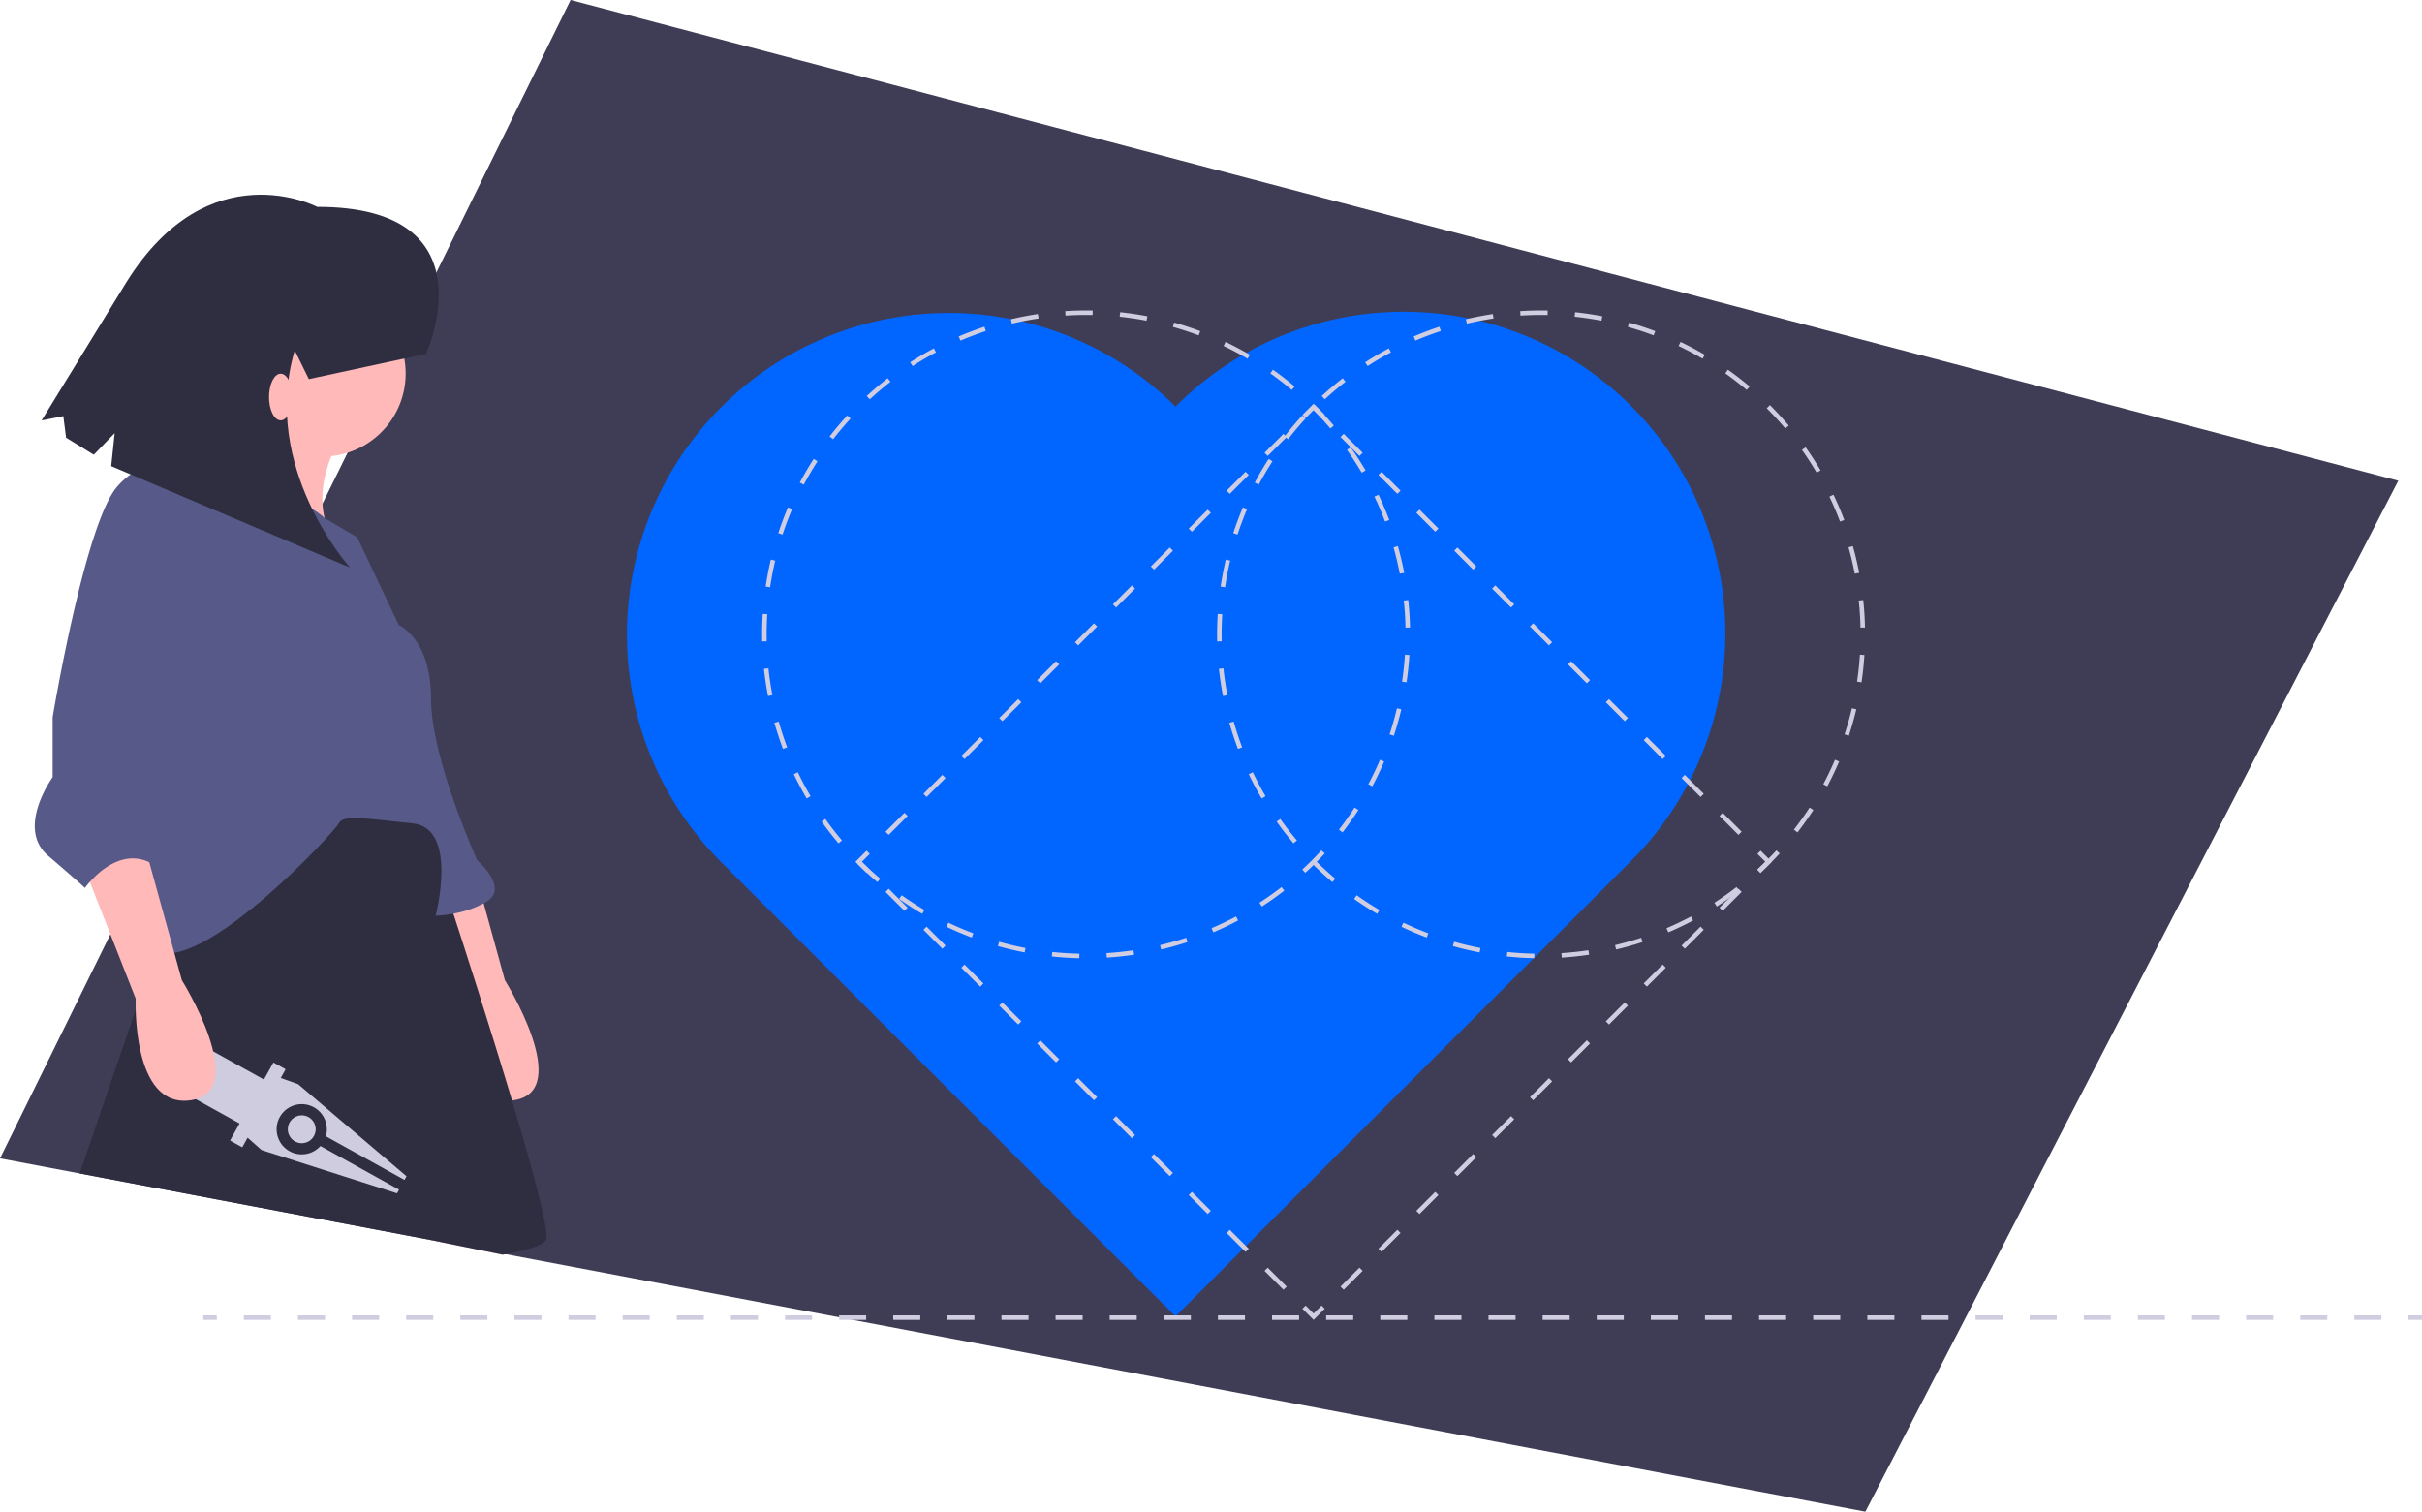 <svg data-name="Layer 1" xmlns="http://www.w3.org/2000/svg" width="1074.512" height="670.78"><path fill="#3f3d56" d="M1064 213.31 827.56 670.78l-603.2-114.27-1.19-.22-34.19-6.48L35.34 520.7 0 514.01l48.97-99.44 8.26-16.77 7.76-15.74.7-1.43 13-26.4 54.95-111.57 2.76-5.61 3.83-7.77.88-1.79 1.96-3.99 11.15-22.63 20.04-40.68 3.49-7.09 15.84-32.17L253.15 0 1064 213.31z"/><path d="M521.532 180.423a142.73 142.73 0 0 0-201.85 201.85l201.85 201.85 201.85-201.85a142.73 142.73 0 1 0-201.85-201.85Z" fill="#06f"/><path fill="#d0cde1" d="m781.082 387.365-1.414-1.414 3.536-3.537-3.536-3.535 1.414-1.414 4.95 4.949-4.95 4.951zM596.124 572.323l-1.414-1.414 8.407-8.408 1.414 1.414Zm16.814-16.815-1.414-1.414 8.408-8.407 1.414 1.414Zm16.815-16.814-1.414-1.414 8.407-8.408 1.414 1.414Zm16.814-16.815-1.414-1.414 8.408-8.407 1.414 1.414Zm16.815-16.814-1.414-1.414 8.407-8.407 1.414 1.414Zm16.814-16.815-1.414-1.414 8.407-8.407 1.415 1.414Zm16.815-16.814-1.414-1.414 8.406-8.406 1.414 1.414Zm16.813-16.814-1.414-1.414 8.407-8.407 1.414 1.414Zm16.815-16.814-1.414-1.414 8.407-8.407 1.414 1.414Zm16.814-16.814-1.414-1.415 8.407-8.407 1.414 1.414Zm16.815-16.815-1.414-1.414 8.407-8.407 1.414 1.414Zm-181.5 181.5-4.95-4.949 1.414-1.414 3.536 3.535 3.535-3.535 1.414 1.414-4.949 4.949zm-13.357-13.356-8.407-8.408 1.414-1.414 8.407 8.408Zm-16.814-16.815-8.408-8.407 1.415-1.414 8.407 8.407Zm-16.814-16.814-8.408-8.408 1.415-1.414 8.407 8.408Zm-16.815-16.815-8.407-8.407 1.414-1.414 8.407 8.407Zm-16.814-16.814-8.407-8.407 1.414-1.414 8.407 8.407Zm-16.815-16.815-8.406-8.406 1.414-1.414 8.406 8.406Zm-16.814-16.813-8.407-8.407 1.414-1.414 8.407 8.407Zm-16.814-16.815-8.407-8.407 1.414-1.414 8.407 8.407Zm-16.815-16.814-8.407-8.407 1.414-1.414 8.408 8.407Zm-16.814-16.814-8.407-8.408 1.414-1.414 8.407 8.407Zm-16.814-16.815-8.407-8.407 1.414-1.414 8.407 8.407Zm-16.815-16.814-4.95-4.951 4.95-4.949 1.414 1.414-3.535 3.535 3.535 3.537-1.414 1.414zm9.821-16.893-1.414-1.414 8.408-8.407 1.414 1.414Zm16.815-16.814-1.414-1.414 8.407-8.408 1.414 1.414Zm16.814-16.815-1.414-1.414 8.407-8.407 1.414 1.414Zm16.814-16.814-1.414-1.414 8.407-8.407 1.415 1.414Zm16.815-16.814-1.414-1.414 8.407-8.408 1.414 1.414Zm16.814-16.815-1.414-1.414 8.407-8.407 1.414 1.414Zm16.815-16.814-1.414-1.414 8.407-8.408 1.414 1.415Zm16.814-16.814-1.414-1.414 8.407-8.408 1.414 1.415Zm16.814-16.815-1.414-1.414 8.407-8.407 1.414 1.414Zm16.815-16.814-1.414-1.414 8.407-8.407 1.414 1.414Zm16.814-16.815-1.414-1.414 8.407-8.407 1.414 1.414Zm23.885-16.813-3.535-3.536-3.536 3.536-1.414-1.415 4.95-4.949 4.949 4.949-1.414 1.415zM771.26 370.471l-8.406-8.407 1.414-1.414 8.407 8.407Zm-16.814-16.814-8.407-8.407 1.414-1.414 8.407 8.407Zm-16.814-16.814-8.407-8.408 1.414-1.414 8.407 8.408Zm-16.815-16.814-8.406-8.408 1.414-1.414 8.406 8.408Zm-16.813-16.815-8.407-8.407 1.414-1.414 8.407 8.407ZM687.189 286.4l-8.407-8.408 1.414-1.414 8.408 8.408Zm-16.814-16.814-8.407-8.408 1.414-1.414 8.407 8.408Zm-16.814-16.815-8.408-8.407 1.414-1.414 8.408 8.407Zm-16.815-16.814-8.407-8.407 1.414-1.414 8.407 8.407Zm-16.814-16.814-8.408-8.407 1.414-1.414 8.408 8.407Zm-16.815-16.815-8.407-8.407 1.414-1.414 8.407 8.407Z"/><path d="M478.824 425.189a144.629 144.629 0 0 1-12.175-.77l.21-1.988c3.975.42 8.015.675 12.007.758Zm12.197-.26-.127-1.997c3.984-.253 8.01-.68 11.964-1.27l.295 1.978c-4.01.598-8.091 1.031-12.132 1.288Zm-36.438-2.303a144.39 144.39 0 0 1-11.87-2.808l.542-1.926a141.753 141.753 0 0 0 11.705 2.77Zm60.55-1.294-.462-1.945a142.28 142.28 0 0 0 11.58-3.271l.624 1.9a144.591 144.591 0 0 1-11.742 3.316Zm-84.01-5.322a142.9 142.9 0 0 1-11.221-4.78l.861-1.804a141.508 141.508 0 0 0 11.065 4.713Zm107.172-2.299-.785-1.84a141.314 141.314 0 0 0 10.855-5.19l.94 1.766a143.44 143.44 0 0 1-11.01 5.264Zm-129.164-8.2a143.643 143.643 0 0 1-10.243-6.618l1.156-1.633c3.262 2.31 6.66 4.506 10.1 6.526Zm150.693-3.25-1.086-1.68a142.278 142.278 0 0 0 9.816-6.962l1.224 1.58a144.365 144.365 0 0 1-9.954 7.062ZM389.25 391.43a145.957 145.957 0 0 1-8.983-8.253l1.413-1.414a144.167 144.167 0 0 0 8.86 8.139Zm189.85-4.111-1.353-1.473a143.892 143.892 0 0 0 8.505-8.509l1.473 1.354a145.248 145.248 0 0 1-8.624 8.628Zm-207.096-13.116a143.986 143.986 0 0 1-7.482-9.643l1.631-1.158a142.173 142.173 0 0 0 7.378 9.51Zm223.593-4.834-1.582-1.224a141.788 141.788 0 0 0 6.952-9.809l1.68 1.086a144.242 144.242 0 0 1-7.05 9.947Zm-237.708-15.055a142.698 142.698 0 0 1-5.733-10.773l1.804-.863a141.05 141.05 0 0 0 5.653 10.622Zm250.934-5.406-1.765-.939a141.85 141.85 0 0 0 5.183-10.85l1.84.784a143.337 143.337 0 0 1-5.258 11.005Zm-261.46-16.59a143.62 143.62 0 0 1-3.816-11.59l1.925-.544a141.583 141.583 0 0 0 3.763 11.428Zm271.017-5.83-1.9-.625a142.22 142.22 0 0 0 3.267-11.576l1.945.461a143.747 143.747 0 0 1-3.312 11.74Zm-277.652-17.63a144.816 144.816 0 0 1-1.803-12.067l1.99-.212a142.1 142.1 0 0 0 1.777 11.9Zm283.27-6.089-1.978-.294a143.478 143.478 0 0 0 1.267-11.963l1.996.127c-.257 4.04-.69 8.122-1.285 12.13Zm-285.851-18.153q-.034-1.563-.034-3.126c0-3.014.096-6.065.285-9.07l1.996.124c-.186 2.965-.28 5.974-.28 8.946q0 1.54.033 3.083Zm285.395-6.132c-.084-3.991-.34-8.031-.76-12.007l1.988-.21c.427 4.031.687 8.127.772 12.175ZM341.654 260.58l-1.979-.293a144.75 144.75 0 0 1 2.3-11.98l1.946.46a142.578 142.578 0 0 0-2.267 11.813Zm279.353-6.003a141.8 141.8 0 0 0-2.773-11.708l1.925-.543c1.1 3.897 2.046 7.892 2.813 11.873ZM347.18 237.189l-1.9-.623a143.46 143.46 0 0 1 4.293-11.418l1.84.784a141.429 141.429 0 0 0-4.233 11.257Zm267.298-5.75a141.258 141.258 0 0 0-4.72-11.068l1.805-.862a143.092 143.092 0 0 1 4.786 11.225Zm-257.887-16.36-1.766-.938a143.437 143.437 0 0 1 6.171-10.518l1.68 1.085a141.317 141.317 0 0 0-6.085 10.37Zm247.52-5.333a141.369 141.369 0 0 0-6.535-10.105l1.631-1.157a143.259 143.259 0 0 1 6.628 10.248Zm-234.488-14.851-1.582-1.224a145.303 145.303 0 0 1 7.866-9.324l1.473 1.353a143.308 143.308 0 0 0-7.757 9.195Zm220.581-4.768a144.393 144.393 0 0 0-8.144-8.855l-.105-.106 1.404-1.423.133.134a146.16 146.16 0 0 1 8.24 8.959Zm-204.323-12.942-1.356-1.47a145.421 145.421 0 0 1 9.317-7.887l1.227 1.58a143.17 143.17 0 0 0-9.188 7.777Zm187.206-4.157a142.384 142.384 0 0 0-9.51-7.354l1.153-1.633a144.262 144.262 0 0 1 9.646 7.458ZM404.882 162.44l-1.088-1.678a143.78 143.78 0 0 1 10.517-6.193l.94 1.766a141.493 141.493 0 0 0-10.369 6.105Zm148.593-3.285a140.813 140.813 0 0 0-10.624-5.635l.86-1.805a143.551 143.551 0 0 1 10.775 5.714Zm-127.37-8.016-.787-1.839a143.804 143.804 0 0 1 11.416-4.31l.626 1.899a141.7 141.7 0 0 0-11.256 4.25Zm105.68-2.326a142.035 142.035 0 0 0-11.43-3.747l.542-1.925c3.9 1.098 7.8 2.376 11.591 3.8Zm-82.848-5.2-.462-1.947a144.377 144.377 0 0 1 11.98-2.315l.295 1.977a142.7 142.7 0 0 0-11.813 2.284Zm59.71-1.31a142.917 142.917 0 0 0-11.899-1.762l.209-1.989c4.029.424 8.089 1.025 12.067 1.788Zm-35.934-2.25-.128-1.997c4.046-.26 8.142-.349 12.197-.266l-.04 2c-4-.082-8.04.006-12.029.263Z" fill="#d0cde1"/><path d="M680.675 425.189a144.69 144.69 0 0 1-12.176-.77l.211-1.988c3.976.42 8.015.675 12.006.758Zm12.197-.26-.127-1.997c3.985-.253 8.01-.68 11.964-1.27l.295 1.978c-4.009.598-8.09 1.031-12.132 1.288Zm-36.437-2.303a144.341 144.341 0 0 1-11.871-2.808l.543-1.926a141.518 141.518 0 0 0 11.705 2.77Zm60.55-1.294-.462-1.945a142.2 142.2 0 0 0 11.579-3.271l.625 1.9a144.431 144.431 0 0 1-11.743 3.316Zm-84.011-5.322a143.451 143.451 0 0 1-11.222-4.78l.861-1.804a141.48 141.48 0 0 0 11.066 4.713Zm107.17-2.298-.785-1.84a141.03 141.03 0 0 0 10.856-5.19l.94 1.766a143.05 143.05 0 0 1-11.01 5.264Zm-129.163-8.202a143.41 143.41 0 0 1-10.242-6.617l1.157-1.633c3.26 2.31 6.657 4.505 10.097 6.526Zm150.693-3.25-1.086-1.68a142.1 142.1 0 0 0 9.815-6.961l1.225 1.58a143.549 143.549 0 0 1-9.954 7.061Zm-170.575-10.83a146.815 146.815 0 0 1-8.983-8.252l1.414-1.416a144.637 144.637 0 0 0 8.86 8.14Zm189.851-4.111-1.353-1.473a143.88 143.88 0 0 0 8.505-8.509l1.472 1.354a146.459 146.459 0 0 1-8.624 8.628Zm-207.096-13.116a144.14 144.14 0 0 1-7.482-9.643l1.63-1.158a141.86 141.86 0 0 0 7.379 9.51Zm223.591-4.834-1.582-1.224c2.45-3.163 4.79-6.463 6.952-9.809l1.68 1.086a144.242 144.242 0 0 1-7.05 9.947Zm-237.708-15.055a143.652 143.652 0 0 1-5.733-10.773l1.805-.863a141.307 141.307 0 0 0 5.653 10.622Zm250.935-5.406-1.766-.938a141.845 141.845 0 0 0 5.184-10.851l1.84.784a143.218 143.218 0 0 1-5.258 11.005Zm-261.46-16.59a143.7 143.7 0 0 1-3.817-11.59l1.924-.543a141.862 141.862 0 0 0 3.765 11.428Zm271.016-5.83-1.9-.624a142.22 142.22 0 0 0 3.268-11.576l1.945.46a143.766 143.766 0 0 1-3.312 11.74Zm-277.65-17.63a144.588 144.588 0 0 1-1.804-12.067l1.989-.212a143.07 143.07 0 0 0 1.778 11.9Zm283.269-6.089-1.979-.294a143.474 143.474 0 0 0 1.268-11.963l1.996.127c-.257 4.04-.69 8.122-1.285 12.13Zm-285.85-18.153q-.034-1.562-.034-3.125c0-3.01.096-6.06.285-9.072l1.996.125c-.186 2.97-.281 5.98-.281 8.946q.001 1.54.034 3.083Zm285.394-6.131a143.346 143.346 0 0 0-.761-12.008l1.988-.21c.426 4.02.686 8.116.773 12.175ZM543.505 260.58l-1.979-.294c.595-4.011 1.37-8.042 2.3-11.98l1.946.46a142.326 142.326 0 0 0-2.267 11.814Zm279.352-6.004a142.19 142.19 0 0 0-2.771-11.707l1.925-.543c1.1 3.896 2.045 7.89 2.811 11.872Zm-273.826-17.388-1.9-.623a143.092 143.092 0 0 1 4.294-11.417l1.84.783a141.382 141.382 0 0 0-4.234 11.257Zm267.297-5.75a141.23 141.23 0 0 0-4.718-11.068l1.805-.862a142.638 142.638 0 0 1 4.784 11.226Zm-257.886-16.36-1.767-.938a143.183 143.183 0 0 1 6.173-10.518l1.68 1.085a141.053 141.053 0 0 0-6.086 10.37Zm247.52-5.333a141.29 141.29 0 0 0-6.534-10.105l1.63-1.157a143.513 143.513 0 0 1 6.629 10.248Zm-234.487-14.852-1.582-1.223c2.475-3.2 5.122-6.337 7.866-9.324l1.472 1.352a143.175 143.175 0 0 0-7.756 9.195Zm220.58-4.768a144.565 144.565 0 0 0-8.144-8.854l-.106-.106 1.404-1.424.116.116a146.66 146.66 0 0 1 8.258 8.977Zm-204.323-12.941-1.355-1.47a145.166 145.166 0 0 1 9.317-7.887l1.227 1.58a143.492 143.492 0 0 0-9.189 7.777Zm187.205-4.157a142.387 142.387 0 0 0-9.51-7.354l1.154-1.633c3.3 2.335 6.546 4.844 9.646 7.458ZM606.734 162.44l-1.087-1.678a143.432 143.432 0 0 1 10.517-6.193l.94 1.766a141.226 141.226 0 0 0-10.37 6.105Zm148.592-3.286a140.894 140.894 0 0 0-10.624-5.634l.862-1.805a143.102 143.102 0 0 1 10.774 5.715Zm-127.37-8.015-.786-1.84a143.649 143.649 0 0 1 11.415-4.31l.627 1.9a141.51 141.51 0 0 0-11.257 4.25Zm105.679-2.326a141.899 141.899 0 0 0-11.429-3.747l.541-1.925a143.41 143.41 0 0 1 11.59 3.8Zm-82.846-5.2-.463-1.947a144.23 144.23 0 0 1 11.98-2.315l.295 1.978a142.48 142.48 0 0 0-11.812 2.283Zm59.71-1.31a142.821 142.821 0 0 0-11.9-1.762l.21-1.989c4.028.424 8.088 1.025 12.067 1.788Zm-35.934-2.25-.13-1.997c4.047-.26 8.147-.35 12.199-.266l-.041 2c-3.996-.083-8.04.006-12.029.263ZM90.184 583.685h6v2h-6zm966.323 2h-12.004v-2h12.004Zm-24.008 0h-12.004v-2h12.004Zm-24.008 0h-12.004v-2h12.004Zm-24.008 0H972.48v-2h12.004Zm-24.008 0H948.47v-2h12.004Zm-24.008 0h-12.004v-2h12.004Zm-24.008 0h-12.004v-2h12.004Zm-24.008 0h-12.005v-2h12.005Zm-24.009 0H852.44v-2h12.003Zm-24.007 0H828.43v-2h12.004Zm-24.008 0h-12.005v-2h12.005Zm-24.009 0h-12.004v-2h12.004Zm-24.008 0h-12.004v-2h12.004Zm-24.008 0h-12.004v-2h12.004Zm-24.007 0H708.39v-2h12.005Zm-24.01 0h-12.003v-2h12.004Zm-24.007 0h-12.004v-2h12.004Zm-24.008 0h-12.005v-2h12.005Zm-24.009 0h-12.004v-2h12.004Zm-24.007 0H588.35v-2h12.004Zm-24.008 0h-12.004v-2h12.004Zm-24.008 0h-12.005v-2h12.005Zm-24.009 0h-12.004v-2h12.004Zm-24.008 0h-12.004v-2h12.004Zm-24.008 0h-12.004v-2h12.004Zm-24.008 0h-12.004v-2h12.004Zm-24.008 0h-12.004v-2h12.004Zm-24.008 0h-12.004v-2h12.004Zm-24.008 0h-12.004v-2h12.004Zm-24.009 0H348.27v-2h12.003Zm-24.007 0H324.26v-2h12.004Zm-24.009 0h-12.004v-2h12.004Zm-24.007 0h-12.005v-2h12.005Zm-24.009 0h-12.004v-2h12.004Zm-24.008 0h-12.004v-2h12.004Zm-24.008 0H204.22v-2h12.004Zm-24.008 0h-12.004v-2h12.004Zm-24.008 0h-12.004v-2h12.004Zm-24.008 0h-12.004v-2H144.2Zm-24.009 0h-12.004v-2h12.004Zm948.321-2h6v2h-6z" fill="#d0cde1"/><path fill="#ffb9b9" d="m223.02 556.75.15-.46 2.87-8.73-37.06 2.25 34.04 6.94zm-42.023-170.928 22.52 57.326s-2.047 49.137 24.569 45.042-4.095-53.231-4.095-53.231l-16.379-59.374s-20.473-4.094-26.615 10.237Z"/><circle cx="143.121" cy="165.731" r="36.852" fill="#ffb9b9"/><path d="M115.481 176.992s-12.284 40.947-20.473 40.947 55.278 24.568 55.278 24.568-16.379-16.379 0-47.09Z" fill="#ffb9b9"/><path d="M223.02 556.75c.45-.08.9-.16 1.34-.24 10.76-1.94 17.62-4.23 18.06-6.9.85-5.11-6.45-31.84-15.26-61.31-9.88-33.01-21.65-69.46-26.01-82.85-1.1-3.39-1.73-5.3-1.73-5.3l-3.94-24.65-4.25-26.53-100.32 26.62-14.33 24.56-3.05 8.9v.01l-4.49 13.13-8.85 25.87-24.85 72.64 153.64 29.11Z" fill="#2f2e41"/><path d="M107.292 213.844s28.39 7.537 36.716 16.053l14.468 8.515 18.426 38.9s14.331 6.142 14.331 32.758 20.474 71.658 20.474 71.658 14.332 12.284 4.095 18.426-22.521 6.142-22.521 6.142 10.237-38.9-10.237-40.947-30.71-4.095-32.758 0-57.326 63.468-79.847 57.326-10.237-67.563-10.237-67.563L78.63 211.797s14.331-2.048 22.52 0 6.143 2.047 6.143 2.047Z" fill="#575a89"/><circle cx="133.87" cy="501.094" r="6.19" fill="#cfcce0"/><path d="m109.85 504.828 6.168 5.47 60.125 19.22.901-1.623-34.884-19.367a11.141 11.141 0 1 1 2.403-4.33l34.885 19.368.9-1.624-48.106-40.867-7.687-2.734 2.154-3.878-5.412-3.004-4.206 7.576-31.929-17.727-10.816 19.482 31.929 17.727-4.206 7.576 5.411 3.004Z" fill="#cfcce0"/><path d="m37.681 385.822 22.521 57.326s-2.047 49.137 24.569 45.042-4.095-53.231-4.095-53.231l-16.379-59.374s-20.473-4.094-26.616 10.237Z" fill="#ffb9b9"/><path d="m82.723 213.844-4.094-2.047s-12.284-12.284-26.616 4.094S23.35 318.26 23.35 318.26v26.616s-16.379 22.521-2.047 34.805 16.378 14.332 16.378 14.332 14.332-20.474 30.71-10.237l2.048-8.19a25.338 25.338 0 0 0 4.095-6.142c2.047-4.094 6.142 2.048 4.095-4.094s0-8.19 0-10.237 2.047-12.284 2.047-12.284l-2.047-63.468Z" fill="#575a89"/><path d="M189.038 157s29.938-65.273-48.304-65.203c0 0-48.003-25.217-84.557 33.265L18.454 186.55l9.638-1.916 1.223 9.594 12.298 7.545 9.25-9.56-1.53 14.634 105.962 45s-39.95-44.238-24.54-96.396l6.257 12.769Z" fill="#2f2e41"/><ellipse cx="124.527" cy="176.172" rx="5.173" ry="10.345" fill="#ffb9b9"/></svg>
